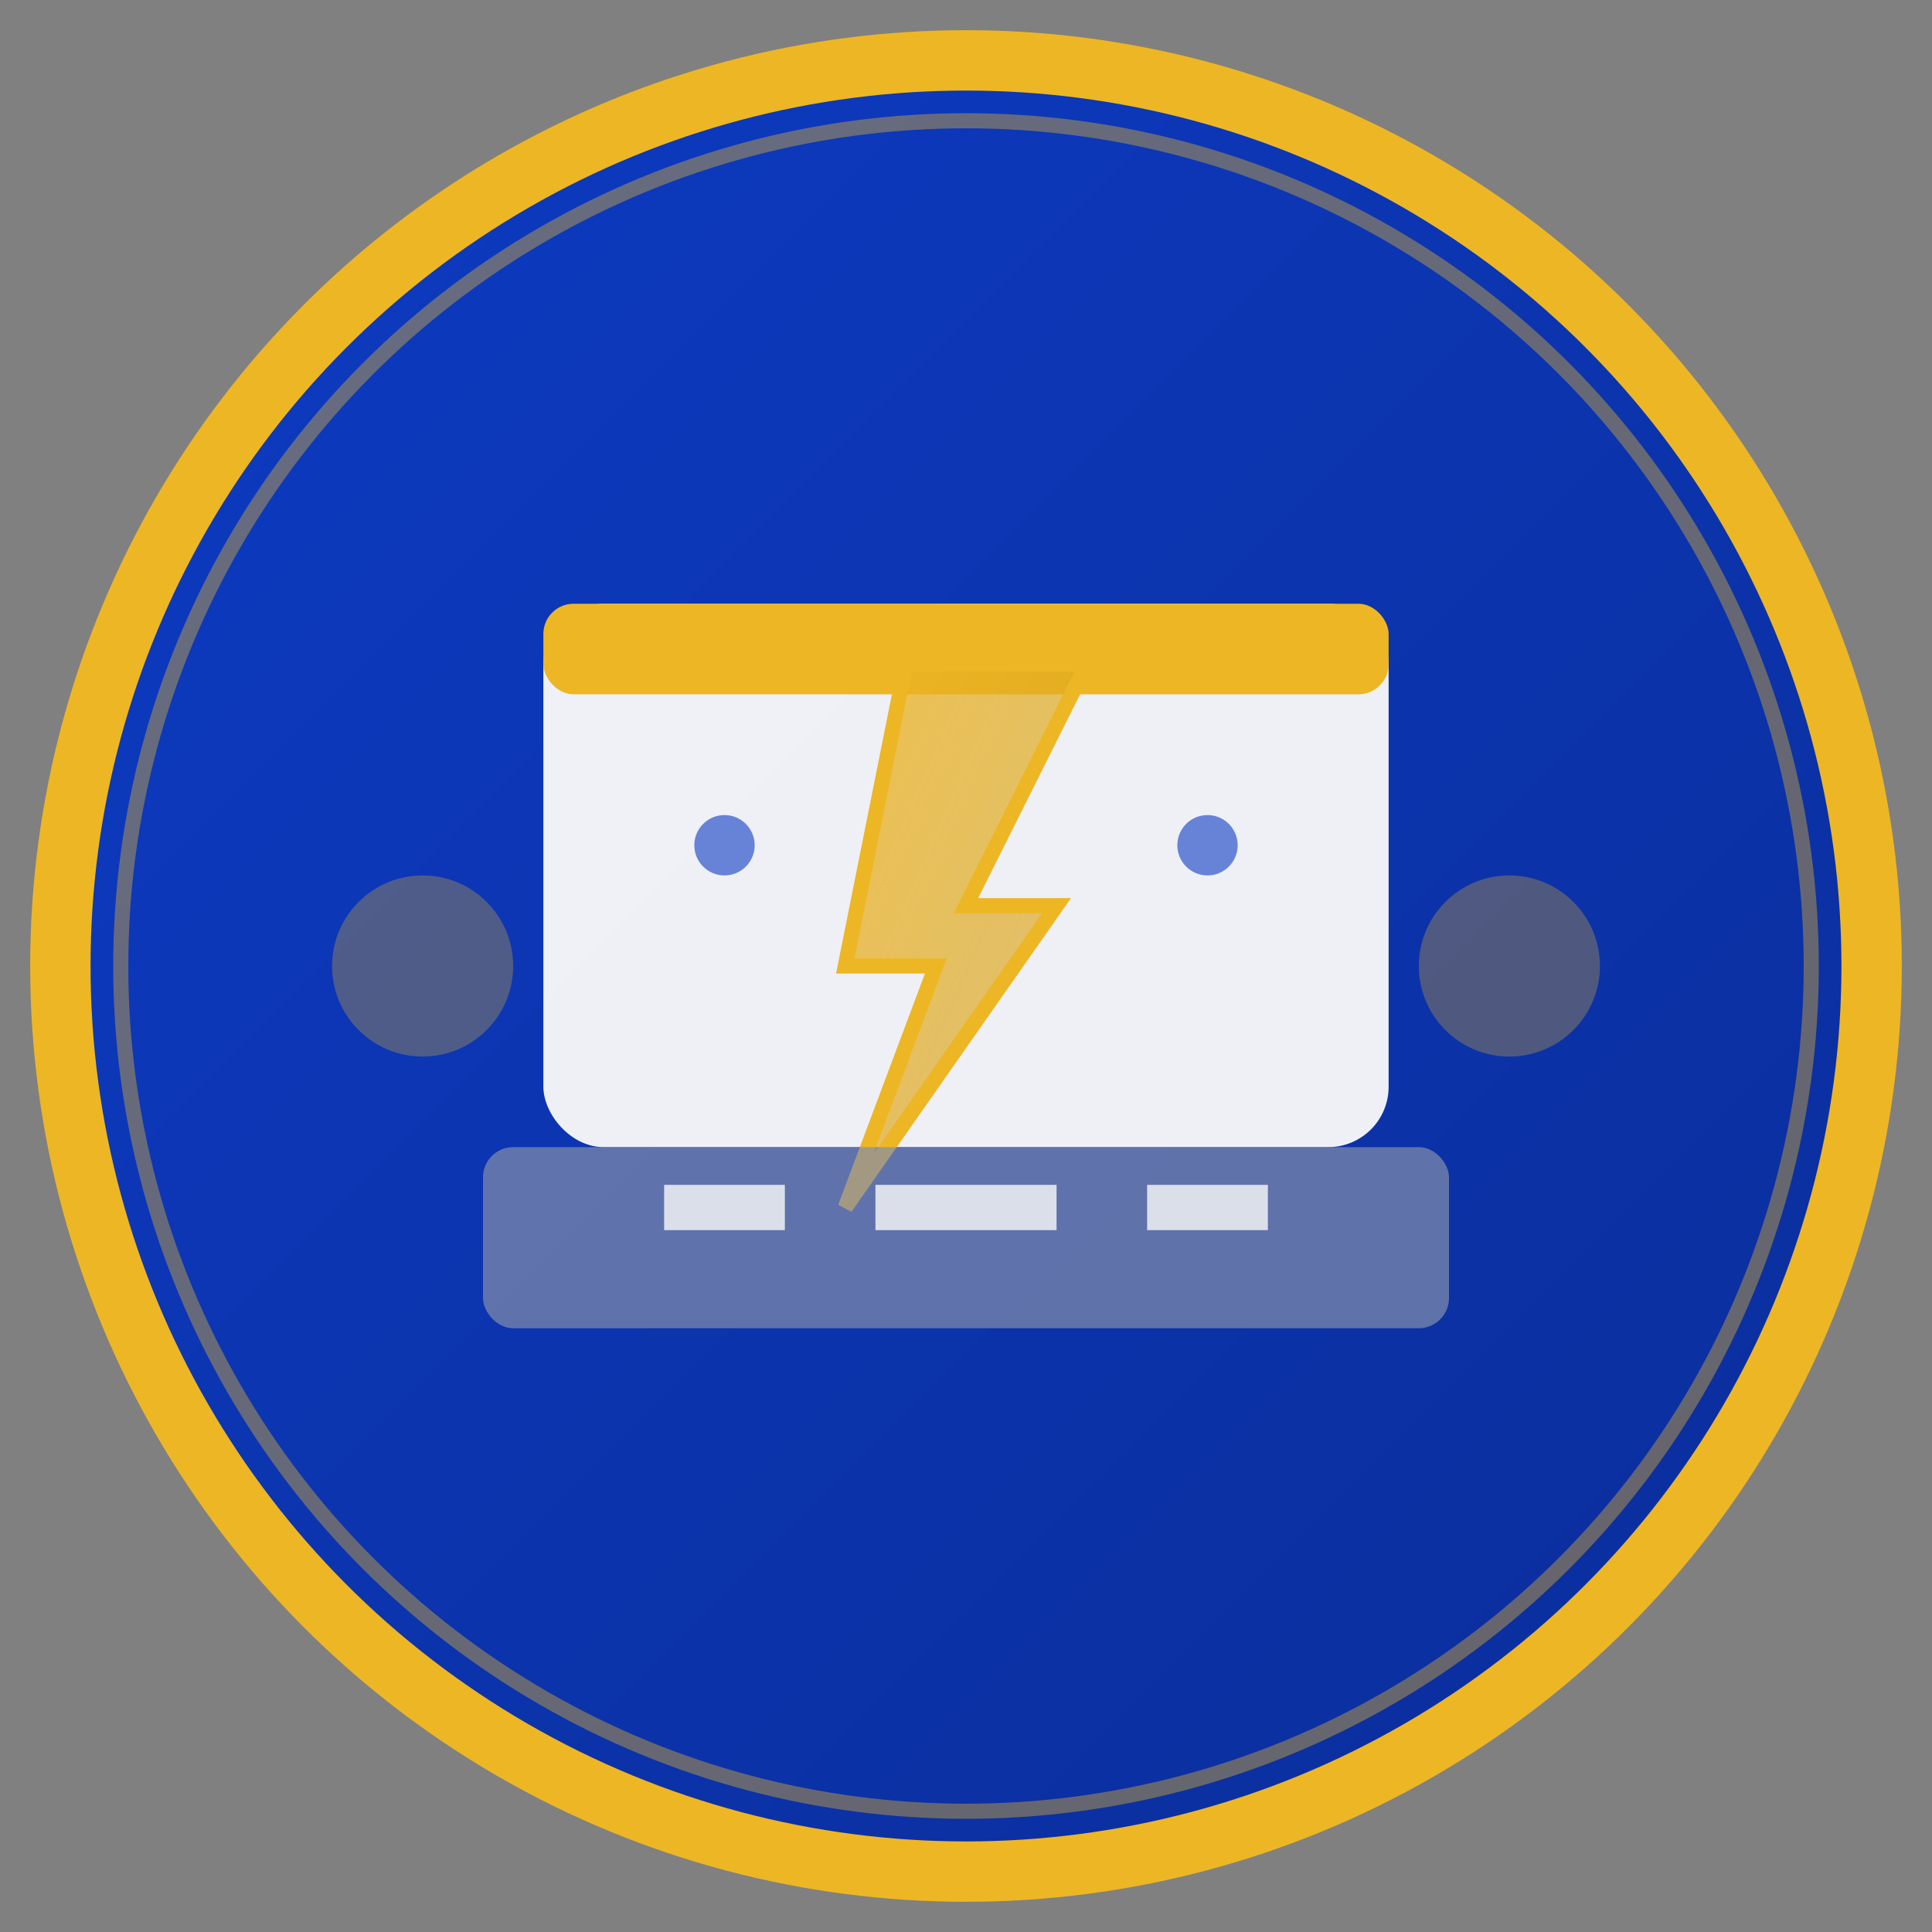 <svg xmlns="http://www.w3.org/2000/svg" viewBox="0 0 64 64" width="64" height="64">
  <rect x="0" y="0" width="64" height="64" fill="#808080" stroke="none"/>
  <!-- Background circle con gradiente blu -->
  <defs>
    <linearGradient id="blueGradient" x1="0%" y1="0%" x2="100%" y2="100%">
      <stop offset="0%" style="stop-color:#0D3BC3;stop-opacity:1" />
      <stop offset="100%" style="stop-color:#0a2d99;stop-opacity:1" />
    </linearGradient>
    <linearGradient id="yellowGlow" x1="0%" y1="0%" x2="100%" y2="100%">
      <stop offset="0%" style="stop-color:#EDB624;stop-opacity:0.8" />
      <stop offset="100%" style="stop-color:#d49f1e;stop-opacity:0.6" />
    </linearGradient>
  </defs>
  
  <!-- Cerchio principale blu -->
  <circle cx="32" cy="32" r="30" fill="url(#blueGradient)" stroke="#EDB624" stroke-width="2"/>
  
  <!-- Sportello - Rappresentazione stilizzata -->
  <g transform="translate(32, 32)">
    <!-- Sportello/Counter window -->
    <rect x="-14" y="-12" width="28" height="18" rx="2" fill="#FAFAFA" opacity="0.95"/>
    <rect x="-14" y="-12" width="28" height="3" rx="1" fill="#EDB624"/>
    
    <!-- Icona energia centrale - Fulmine stilizzato -->
    <g transform="translate(0, -2)">
      <path d="M-2 -8 L4 -8 L0 0 L3 0 L-4 10 L-1 2 L-4 2 Z" 
            fill="url(#yellowGlow)" 
            stroke="#EDB624" 
            stroke-width="0.5"/>
    </g>
    
    <!-- Dettagli sportello -->
    <circle cx="-8" cy="-4" r="1" fill="#0D3BC3" opacity="0.6"/>
    <circle cx="8" cy="-4" r="1" fill="#0D3BC3" opacity="0.6"/>
    
    <!-- Base counter -->
    <rect x="-16" y="6" width="32" height="6" rx="1" fill="#848EAB" opacity="0.7"/>
    
    <!-- Accenti gialli ai lati -->
    <circle cx="-18" cy="0" r="3" fill="#EDB624" opacity="0.3"/>
    <circle cx="18" cy="0" r="3" fill="#EDB624" opacity="0.3"/>
    
    <!-- Linee di servizio -->
    <line x1="-10" y1="8" x2="-6" y2="8" stroke="#FAFAFA" stroke-width="1.5" opacity="0.8"/>
    <line x1="-3" y1="8" x2="3" y2="8" stroke="#FAFAFA" stroke-width="1.5" opacity="0.8"/>
    <line x1="6" y1="8" x2="10" y2="8" stroke="#FAFAFA" stroke-width="1.5" opacity="0.8"/>
  </g>
  
  <!-- Anello esterno decorativo -->
  <circle cx="32" cy="32" r="28" fill="none" stroke="#EDB624" stroke-width="0.5" opacity="0.4"/>
</svg>
